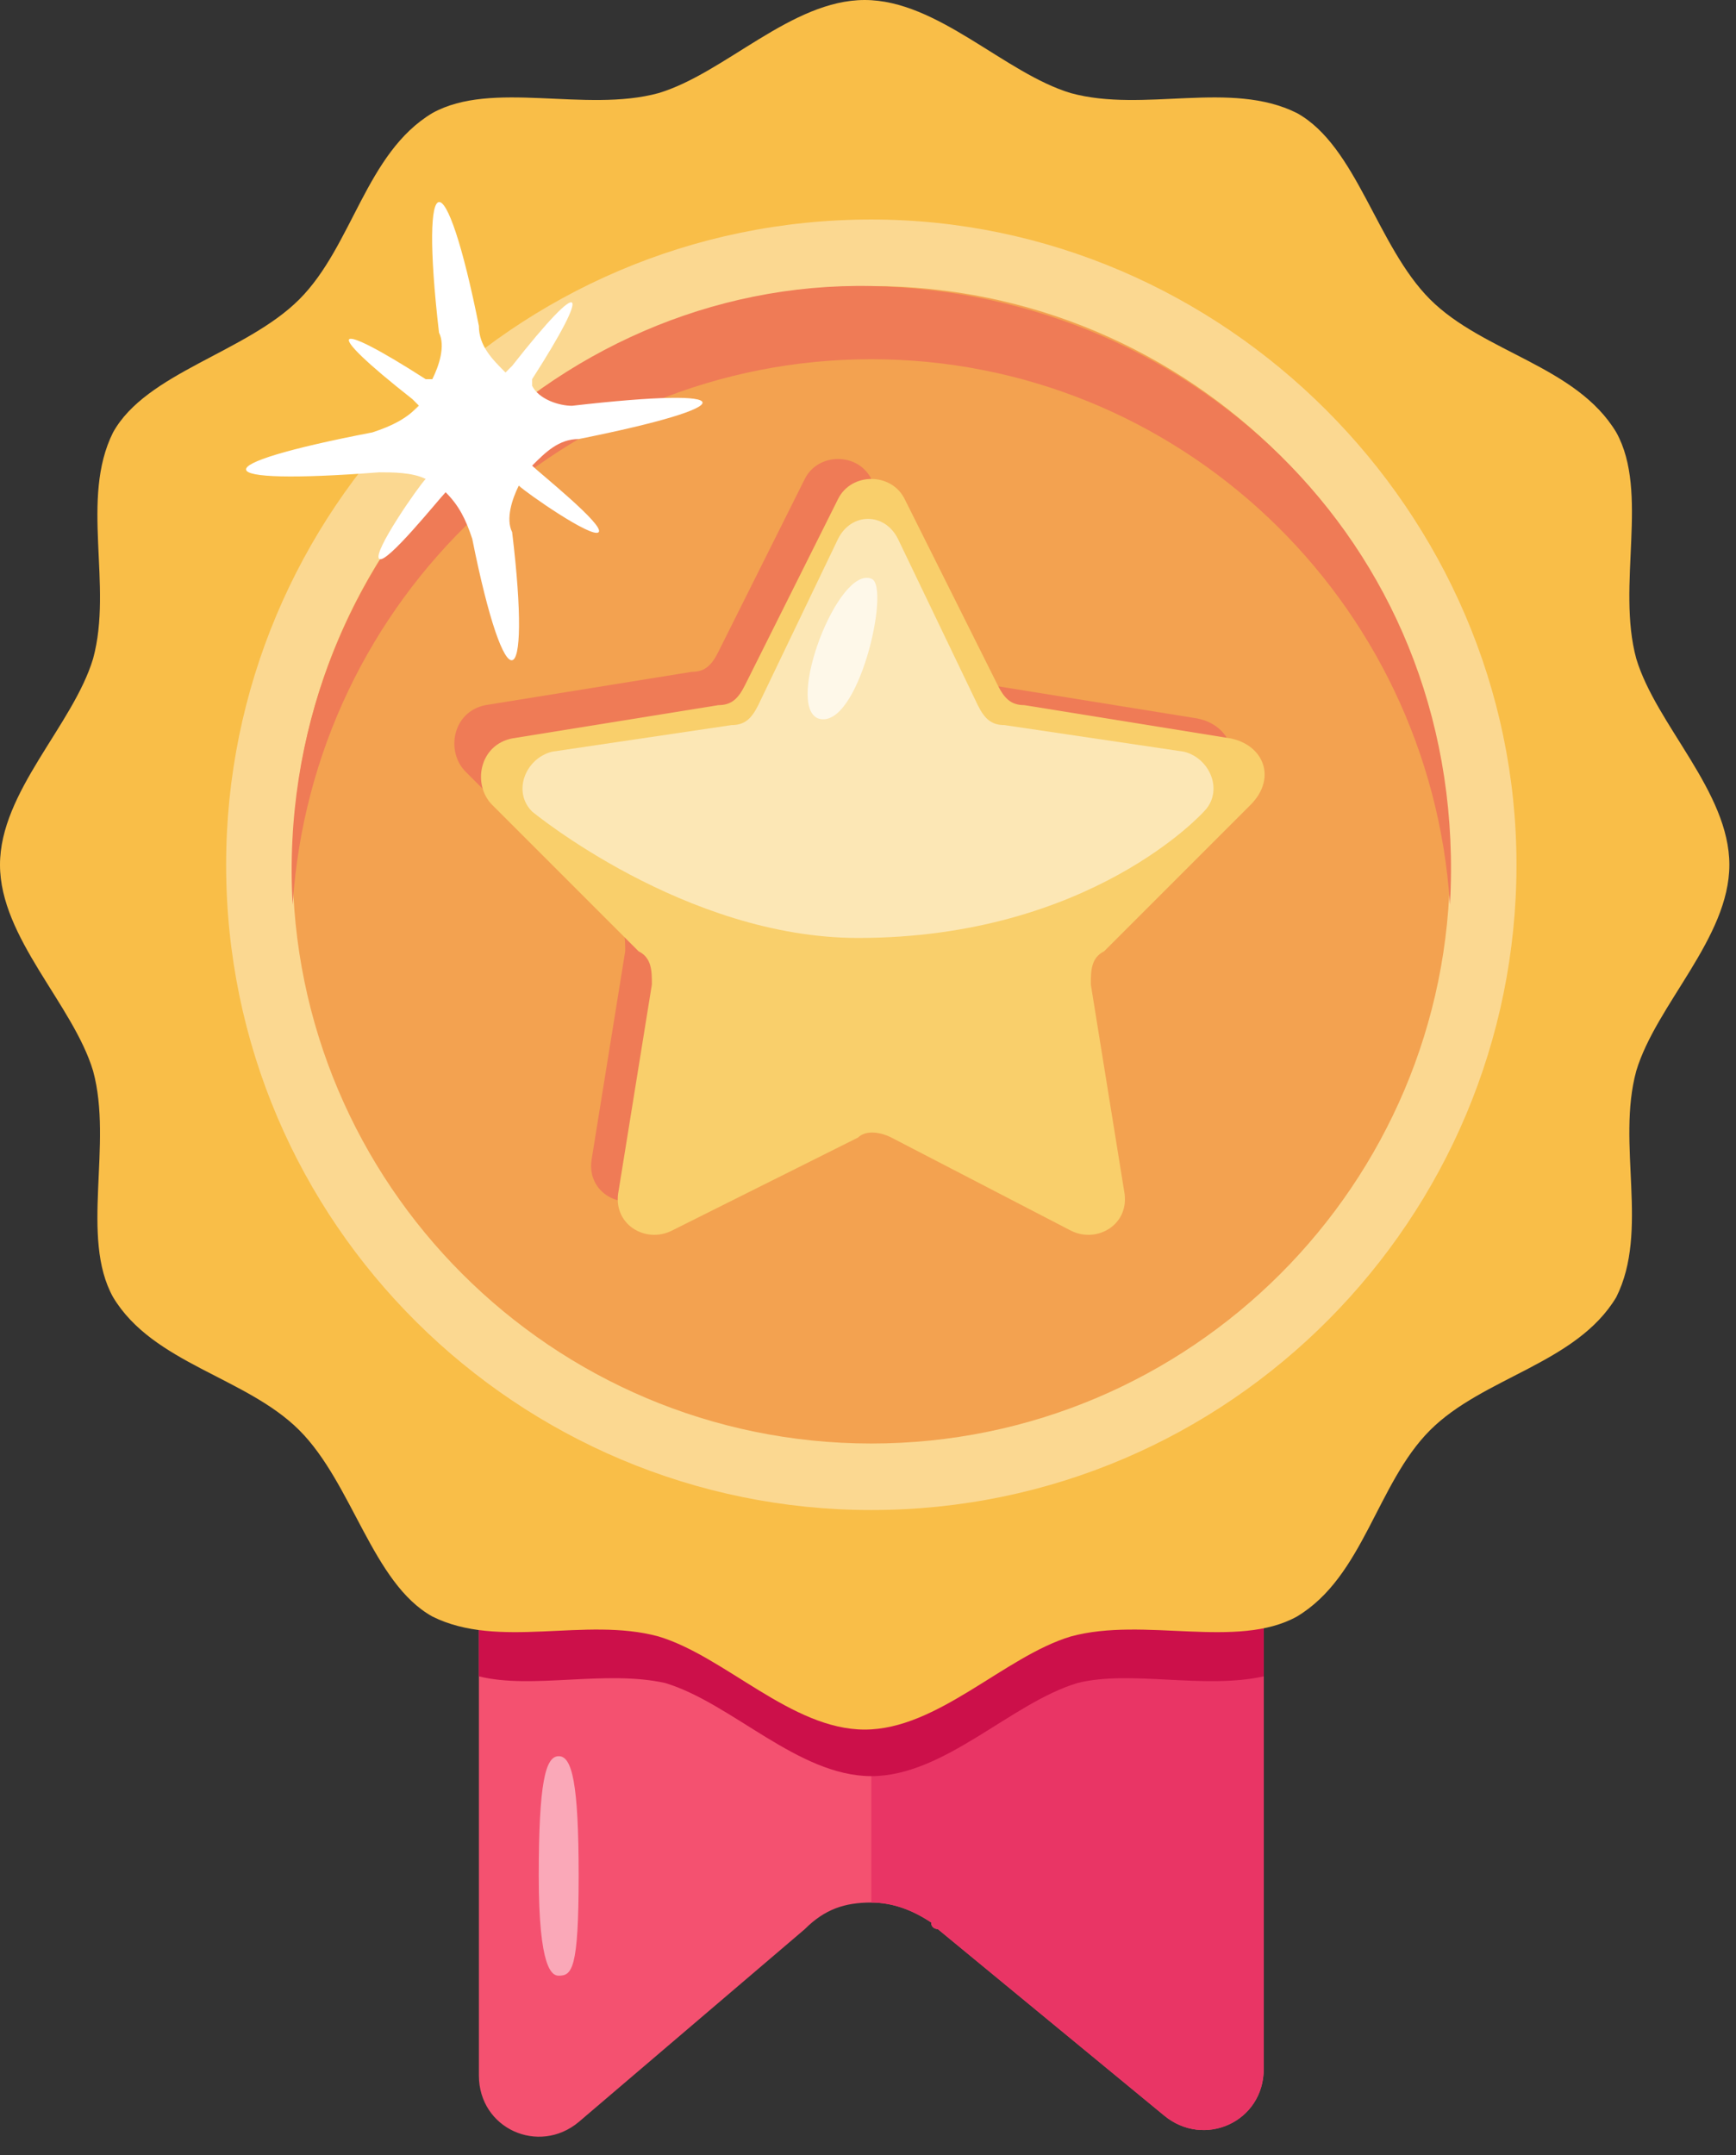 <svg width="58" height="72" viewBox="0 0 58 72" fill="none" xmlns="http://www.w3.org/2000/svg">
<rect x="0" y="0" width="58" height="72" fill="#333333" stroke="none"/>
<path d="M42.222 47.556V69.111C42.222 70.889 40.222 71.778 38.889 70.667L31.333 64.444C31.333 64.444 31.111 64.444 31.111 64.222C30.444 63.778 29.778 63.556 29.111 63.556C28.222 63.556 27.556 63.778 26.889 64.444L19.333 70.889C18 72 16 71.111 16 69.333V47.778H42.222V47.556Z" fill="#F45170"/>
<path d="M42.222 47.556V69.111C42.222 70.889 40.222 71.778 38.889 70.667L31.334 64.444C31.334 64.444 31.111 64.444 31.111 64.222C30.445 63.778 29.778 63.556 29.111 63.556V47.556H42.222Z" fill="#E93565"/>
<path d="M42.222 52.667V56C40.222 56.444 37.778 55.778 36 56.222C33.778 56.889 31.556 59.333 29.111 59.333C26.667 59.333 24.444 56.889 22.222 56.222C20.222 55.778 17.778 56.444 16 56V52.667H42.222Z" fill="#CC104A"/>
<path d="M54.667 35.778C54 38.222 55.111 41.111 54 43.333C52.667 45.556 49.556 46 47.778 47.778C46 49.556 45.556 52.667 43.333 54C41.333 55.111 38.222 54 35.778 54.667C33.556 55.333 31.333 57.778 28.889 57.778C26.444 57.778 24.222 55.333 22 54.667C19.556 54 16.667 55.111 14.444 54C12.444 52.889 11.778 49.556 10 47.778C8.222 46 5.111 45.556 3.778 43.333C2.667 41.333 3.778 38.222 3.111 35.778C2.444 33.556 0 31.333 0 28.889C0 26.444 2.444 24.222 3.111 22C3.778 19.556 2.667 16.667 3.778 14.444C4.889 12.444 8.222 11.778 10 10C11.778 8.222 12.222 5.111 14.444 3.778C16.444 2.667 19.556 3.778 22 3.111C24.222 2.444 26.444 0 28.889 0C31.333 0 33.556 2.444 35.778 3.111C38.222 3.778 41.111 2.667 43.333 3.778C45.333 4.889 46 8.222 47.778 10C49.556 11.778 52.667 12.222 54 14.444C55.111 16.444 54 19.556 54.667 22C55.333 24.222 57.778 26.444 57.778 28.889C57.778 31.333 55.333 33.556 54.667 35.778Z" fill="#F9BE48"/>
<path opacity="0.4" d="M50.666 28.889C50.666 40.667 41.11 50.444 29.11 50.444C17.332 50.444 7.555 40.889 7.555 28.889C7.555 17.111 17.11 7.333 29.11 7.333C40.888 7.333 50.666 17.111 50.666 28.889Z" fill="white"/>
<path d="M48.444 28.889C48.444 39.556 39.777 48.222 29.111 48.222C18.444 48.222 9.777 39.556 9.777 28.889C9.777 18.222 18.444 9.556 29.111 9.556C39.777 9.556 48.444 18.222 48.444 28.889Z" fill="#F3A250"/>
<path d="M48.444 30.222C47.778 20 39.333 12 29.111 12C18.889 12 10.444 20 9.778 30.222C9.111 18.667 18.445 9.333 29.111 9.556C40 9.778 49.111 18.445 48.444 30.222Z" fill="#EF7B56"/>
<path d="M35.333 31.778L36.444 38.667C36.666 39.778 35.555 40.444 34.666 40L28.666 36.889C28.221 36.667 27.777 36.667 27.555 36.889L21.555 40C20.666 40.444 19.555 39.778 19.777 38.667L20.888 31.778C20.888 31.333 20.888 30.889 20.444 30.667L15.555 25.778C14.888 25.111 15.11 23.778 16.221 23.555L23.11 22.444C23.555 22.444 23.777 22.222 23.999 21.778L26.888 16C27.332 15.111 28.666 15.111 29.11 16L32.221 22.222C32.444 22.667 32.666 22.889 33.11 22.889L39.999 24C41.11 24.222 41.555 25.333 40.666 26.222L35.777 30.667C35.555 31.111 35.333 31.333 35.333 31.778Z" fill="#EF7B56"/>
<path d="M36.445 32.889L37.556 39.778C37.779 40.889 36.667 41.556 35.779 41.111L29.779 38C29.334 37.778 28.89 37.778 28.668 38L22.445 41.111C21.556 41.556 20.445 40.889 20.668 39.778L21.779 32.889C21.779 32.444 21.779 32 21.334 31.778L16.445 26.889C15.779 26.222 16.001 24.889 17.112 24.667L24.001 23.556C24.445 23.556 24.668 23.333 24.89 22.889L28.001 16.667C28.445 15.778 29.779 15.778 30.223 16.667L33.334 22.889C33.556 23.333 33.779 23.556 34.223 23.556L41.112 24.667C42.223 24.889 42.667 26 41.779 26.889L36.89 31.778C36.445 32 36.445 32.444 36.445 32.889Z" fill="#F9CF6B"/>
<path opacity="0.5" d="M17.778 27.111C17.111 26.444 17.556 25.333 18.445 25.111L24.445 24.222C24.889 24.222 25.111 24 25.334 23.555L28 18C28.445 17.111 29.556 17.111 30 18L32.667 23.555C32.889 24 33.111 24.222 33.556 24.222L39.556 25.111C40.445 25.333 40.889 26.444 40.222 27.111C40.222 27.111 36.445 31.333 28.667 31.333C22.889 31.333 17.778 27.111 17.778 27.111Z" fill="white"/>
<path opacity="0.7" d="M27.334 24C26.223 23.556 28.001 18.889 29.112 19.333C29.779 19.556 28.668 24.444 27.334 24Z" fill="white"/>
<path d="M19.333 14.667C18.667 14.667 18.222 15.111 17.778 15.556C18 15.778 20.222 17.555 20 17.778C19.778 18 17.556 16.444 17.333 16.222C17.111 16.667 16.889 17.333 17.111 17.778C17.778 23.333 16.889 23.555 15.778 18C15.556 17.333 15.333 16.889 14.889 16.444C14.667 16.667 12.889 18.889 12.667 18.667C12.444 18.444 14 16.222 14.222 16C13.778 15.778 13.111 15.778 12.667 15.778C6.889 16.222 6.667 15.556 12.444 14.444C13.111 14.222 13.556 14 14 13.556L13.778 13.333C10.667 10.889 11.111 10.667 14.222 12.667H14.444C14.667 12.222 14.889 11.556 14.667 11.111C14 5.333 14.889 5.333 16 10.889C16 11.556 16.445 12 16.889 12.444L17.111 12.222C19.556 9.111 19.778 9.556 17.778 12.667V12.889C18 13.333 18.667 13.556 19.111 13.556C24.889 12.889 24.889 13.556 19.333 14.667Z" fill="white"/>
<path opacity="0.5" d="M19.333 62.667C19.333 65.778 19.111 66 18.667 66C18.444 66 18 65.778 18 62.667C18 59.556 18.222 58.667 18.667 58.667C19.111 58.667 19.333 59.556 19.333 62.667Z" fill="white"/>
</svg>

